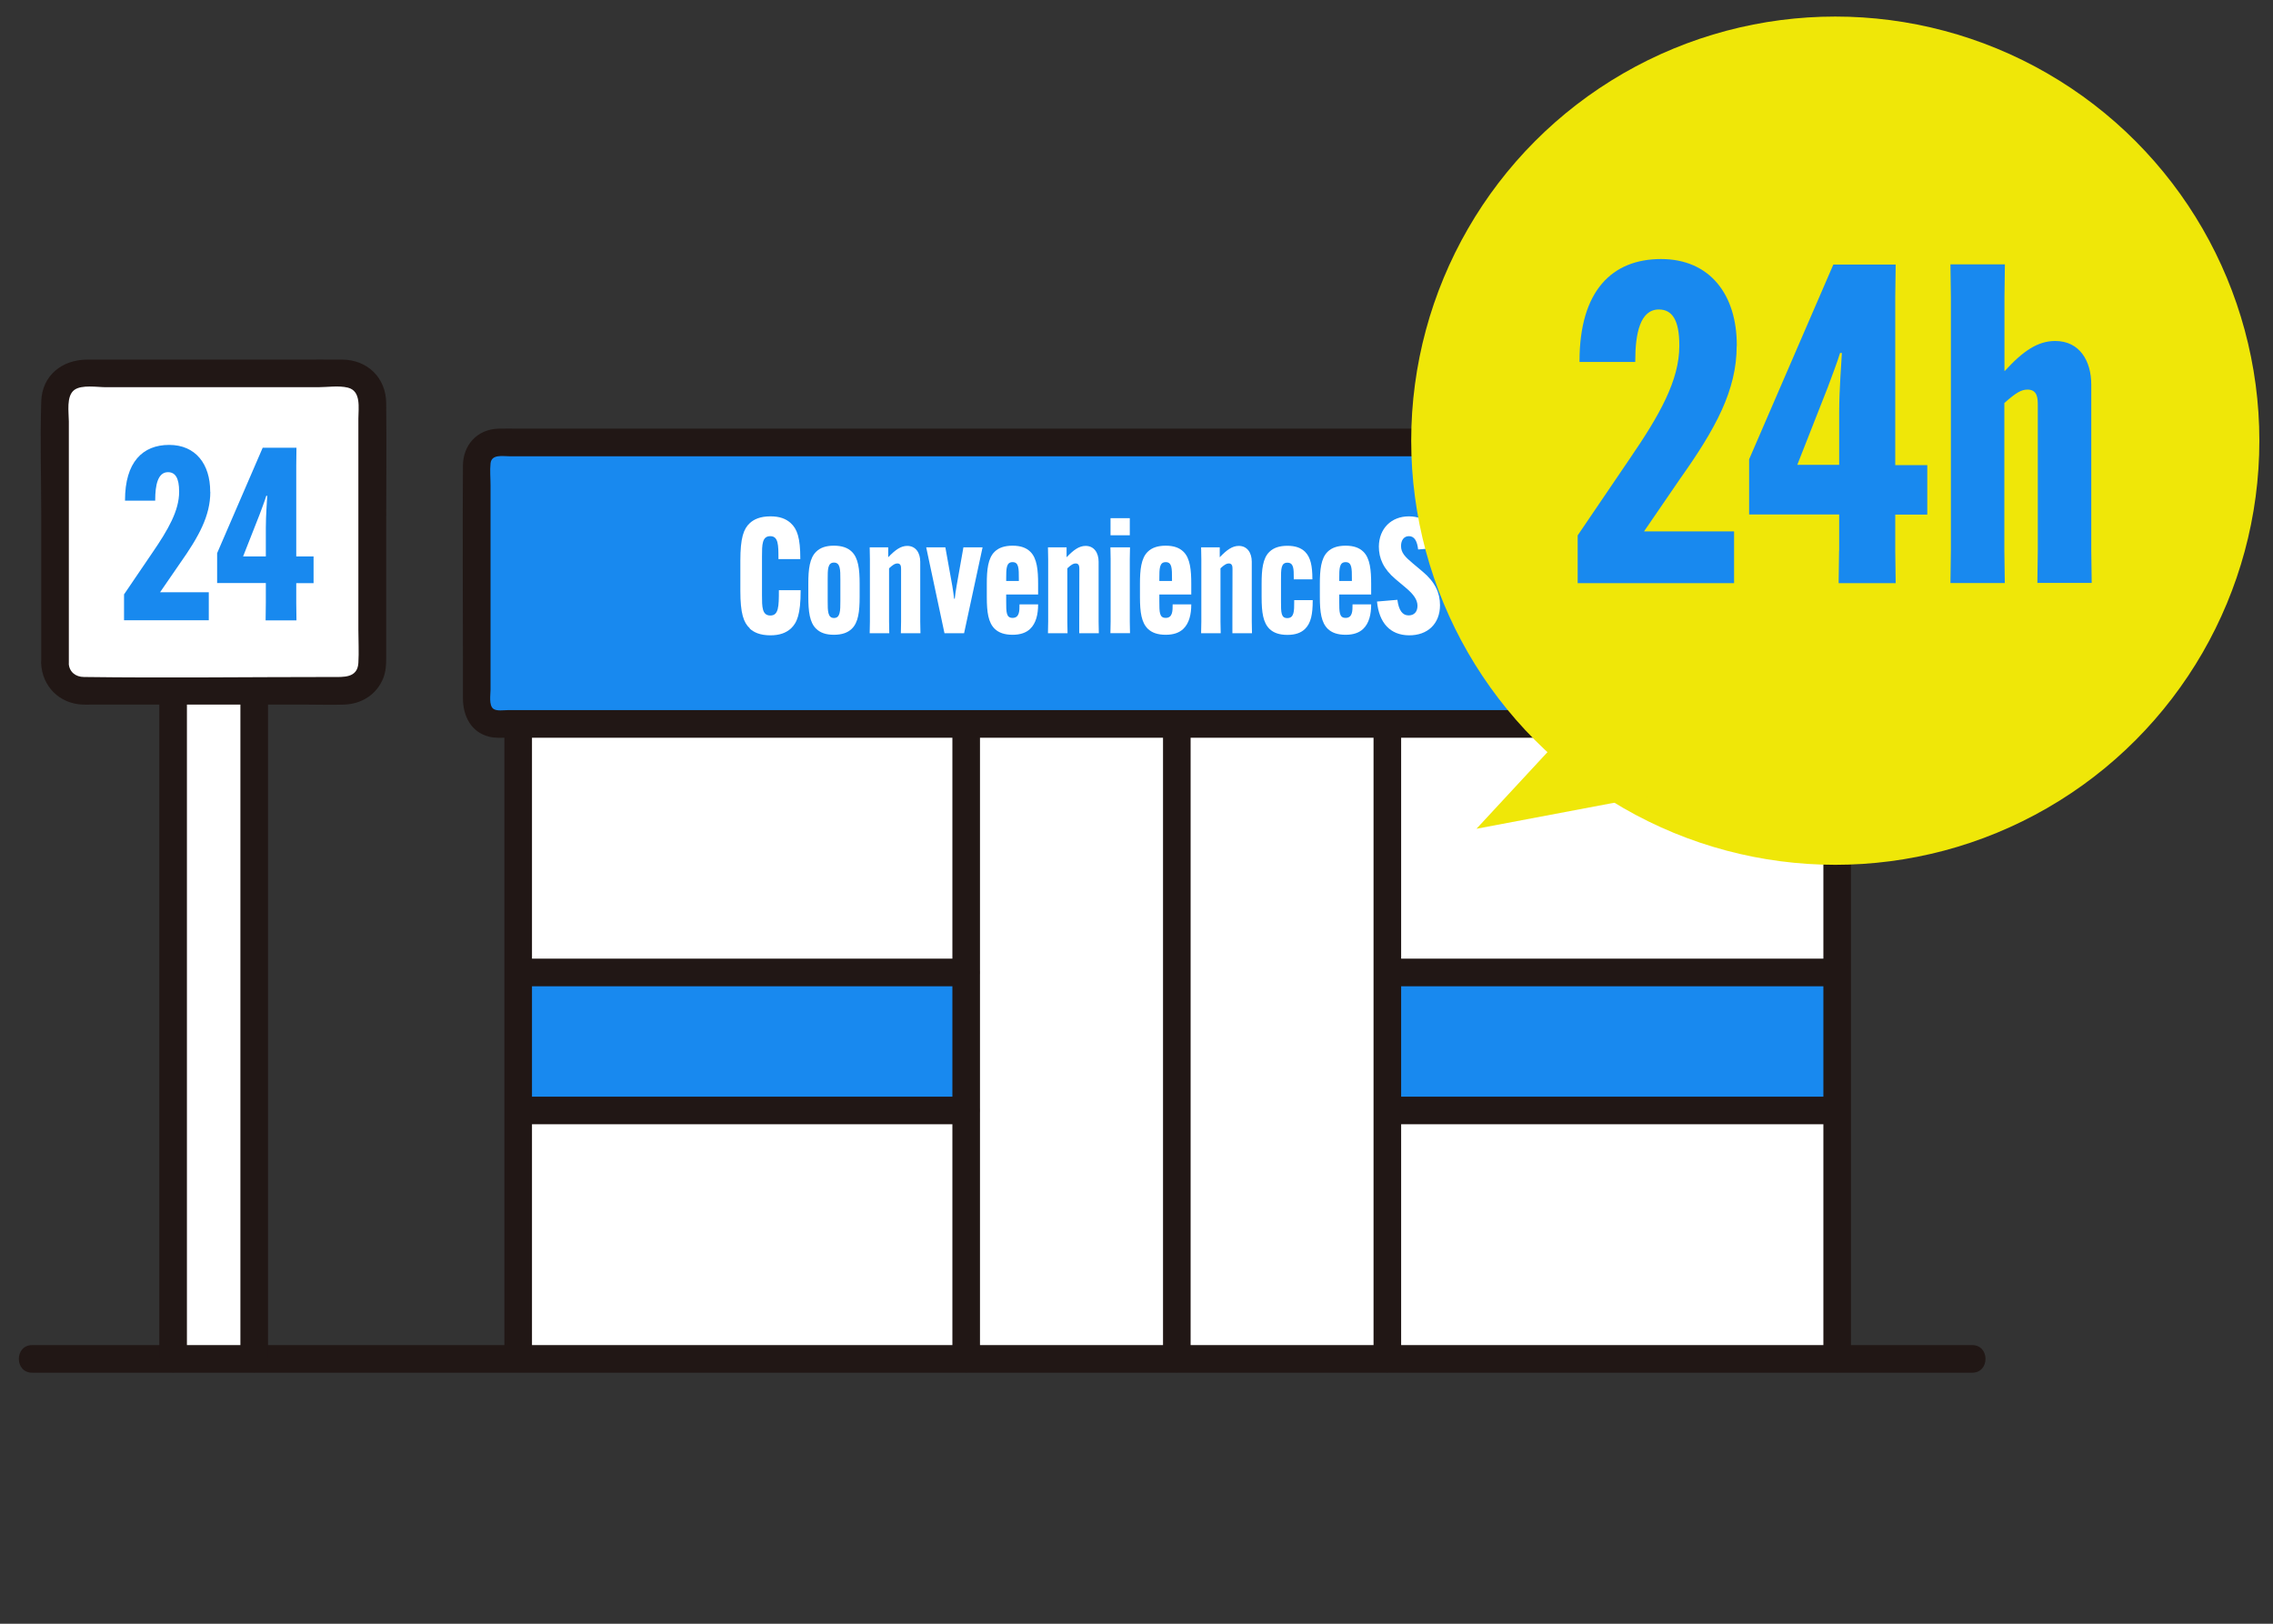 <?xml version="1.0" encoding="UTF-8"?>
<svg id="_レイヤー_3" data-name="レイヤー 3" xmlns="http://www.w3.org/2000/svg" viewBox="0 0 210 150">
  <rect x="0" y="0" width="210" height="150" fill="#333333" stroke="none"/>
  <defs>
    <style>
      .cls-1 {
        fill: #211715;
      }

      .cls-2 {
        fill: #fff;
      }

      .cls-3 {
        fill: #efe708;
      }

      .cls-4 {
        fill: #1889ef;
      }
    </style>
  </defs>
  <g>
    <path class="cls-2" d="M169.73,66.88v58.66H47.87v-58.66h121.86Z"/>
    <path class="cls-2" d="M23.49,70.32v-6.51h-7.49v61.72h7.49v-55.21h0Z"/>
    <path class="cls-4" d="M172.84,40.87H47.15c-1.06,0-1.91.86-1.91,1.91v22.18c0,1.06.86,1.91,1.91,1.91h125.69c1.06,0,1.91-.85,1.91-1.91v-22.19c0-1.06-.85-1.91-1.91-1.91h0Z"/>
    <rect class="cls-2" x="5.08" y="34.5" width="29.31" height="29.31" rx="2.55" ry="2.55"/>
    <g id="e">
      <path class="cls-4" d="M49.35,102.58h-1.48v-12.75h41.39v12.75h-39.91Z"/>
      <path class="cls-4" d="M130.48,89.83h-2.3v12.75h41.55c0-4.34,0-8.57,0-12.75h-39.26Z"/>
    </g>
    <g id="f">
      <path class="cls-1" d="M46.6,66.88v58.65c0,1.64,2.55,1.64,2.55,0v-58.65c0-1.64-2.55-1.64-2.55,0h0Z"/>
      <path class="cls-1" d="M182.21,124.26H2.97c-1.64,0-1.64,2.55,0,2.55h179.24c1.64,0,1.64-2.55,0-2.55h0Z"/>
      <path class="cls-1" d="M168.46,66.88v58.66c0,1.64,2.55,1.64,2.55,0v-58.66c0-1.64-2.55-1.64-2.55,0h0Z"/>
      <path class="cls-1" d="M171.65,39.6H47.93c-.63,0-1.26-.02-1.89,0-1.96.06-3.26,1.51-3.27,3.43-.04,6.1,0,12.21,0,18.32v3.15c0,1.62.73,3.14,2.44,3.56.56.14,1.18.09,1.76.09h123.75c.82,0,1.59.04,2.37-.34,1.32-.65,1.75-1.95,1.75-3.33v-19.58c0-.94.14-2.05-.12-2.96-.4-1.41-1.64-2.26-3.07-2.34-1.64-.09-1.64,2.46,0,2.55.9.05.63,1.32.63,1.92v19.38c0,.75.32,2.08-.71,2.15-1.71.12-3.47,0-5.18,0H46.91c-.36,0-1.02.11-1.33-.12-.43-.32-.26-1.31-.26-1.76v-18.91c0-.66-.07-1.35,0-2,.09-.87,1.11-.66,1.76-.66h124.57c1.64,0,1.64-2.55,0-2.55Z"/>
      <path class="cls-1" d="M169.57,101.31h-41.39c-1.64,0-1.64,2.55,0,2.55h41.39c1.64,0,1.64-2.55,0-2.55h0Z"/>
      <path class="cls-1" d="M89.26,101.31h-41.39c-1.64,0-1.64,2.55,0,2.55h41.39c1.64,0,1.64-2.55,0-2.55h0Z"/>
      <path class="cls-1" d="M169.57,88.56h-41.39c-1.64,0-1.64,2.55,0,2.55h41.39c1.64,0,1.64-2.55,0-2.55h0Z"/>
      <path class="cls-1" d="M89.26,88.56h-41.39c-1.64,0-1.64,2.55,0,2.55h41.39c1.64,0,1.64-2.55,0-2.55h0Z"/>
      <path class="cls-1" d="M87.99,67v58.54c0,1.64,2.55,1.64,2.55,0v-58.54c0-1.64-2.55-1.64-2.55,0h0Z"/>
      <path class="cls-1" d="M126.9,67v58.54c0,1.64,2.55,1.64,2.55,0v-58.54c0-1.64-2.55-1.64-2.55,0h0Z"/>
      <path class="cls-1" d="M107.45,67v58.54c0,1.64,2.55,1.64,2.55,0v-58.54c0-1.64-2.55-1.64-2.55,0h0Z"/>
      <path class="cls-1" d="M17.27,125.54v-61.73c0-1.64-2.55-1.64-2.55,0v61.73c0,1.64,2.55,1.64,2.55,0h0Z"/>
      <path class="cls-1" d="M24.76,125.54v-61.73c0-1.64-2.55-1.64-2.55,0v61.73c0,1.64,2.55,1.64,2.55,0h0Z"/>
      <path class="cls-1" d="M6.36,61.26v-22.33c0-.84-.26-2.34.51-2.91.68-.5,2.14-.25,2.92-.25h19.59c.86,0,1.92-.17,2.76.04,1.25.31.97,1.89.97,2.86v19.5c0,1.02.06,2.05,0,3.07-.08,1.42-1.4,1.3-2.42,1.3-7.64,0-15.29.1-22.93,0-.77,0-1.38-.47-1.41-1.28-.07-1.63-2.62-1.64-2.55,0,.09,2.14,1.68,3.74,3.83,3.83.27.01.54,0,.81,0h19.86c1.16,0,2.33.04,3.5,0,1.6-.05,3.01-.93,3.61-2.45.24-.61.27-1.22.27-1.86v-12.11c0-3.81.04-7.62,0-11.43-.02-2.34-1.73-4-4.05-4.02-1.39-.01-2.78,0-4.17,0H8.06c-2.31,0-4.18,1.46-4.25,3.87-.11,3.53,0,7.09,0,10.63v13.54c0,1.64,2.55,1.64,2.55,0h0Z"/>
    </g>
    <g>
      <path class="cls-2" d="M69.28,58.05c-.58-.53-.88-1.37-.88-3.48v-2.76c0-2.13.3-2.96.88-3.49.37-.34.95-.62,1.9-.62.85,0,1.43.22,1.87.62.61.55.89,1.38.89,3.29v.04h-2.02v-.04c0-1.26,0-2.08-.76-2.08s-.76.82-.76,1.86v3.61c0,1.04,0,1.86.77,1.86s.79-.83.79-2.3v-.04h2.01v.04c0,2.18-.33,2.97-.91,3.51-.45.4-1.04.62-1.89.62-.95,0-1.53-.28-1.9-.62Z"/>
      <path class="cls-2" d="M75.41,58.09c-.61-.58-.73-1.61-.73-2.94v-1.25c0-1.32.12-2.35.73-2.94.37-.36.89-.55,1.63-.55s1.28.19,1.65.55c.61.59.73,1.62.73,2.94v1.25c0,1.34-.12,2.36-.73,2.94-.37.36-.91.55-1.65.55s-1.26-.19-1.63-.55ZM77.64,55.54v-2.02c0-.89,0-1.55-.59-1.55s-.58.65-.58,1.55v2.02c0,.89,0,1.55.58,1.55s.59-.65.59-1.55Z"/>
      <path class="cls-2" d="M80.34,50.56h1.72v.91h.01c.65-.68,1.16-1.04,1.75-1.04.79,0,1.2.65,1.2,1.46v5.53l.02,1.08h-1.81l.02-1.08v-4.83c0-.22,0-.54-.34-.54-.21,0-.39.1-.77.45v4.92l.02,1.08h-1.81l.02-1.08v-5.77l-.02-1.08Z"/>
      <path class="cls-2" d="M87.99,54.17c.06.33.12.83.16,1.14h.06c.03-.31.1-.82.16-1.14l.64-3.61h1.77l-1.71,7.94h-1.81l-1.69-7.94h1.77l.65,3.61Z"/>
      <path class="cls-2" d="M92.96,54.91v.62c0,1.03,0,1.55.59,1.55.64,0,.64-.65.64-1.22v-.03h1.72v.03c0,.86-.18,1.71-.74,2.24-.36.34-.88.54-1.62.54s-1.28-.19-1.65-.55c-.59-.58-.73-1.52-.73-2.94v-1.23c0-1.26.1-2.36.73-2.96.37-.36.91-.55,1.65-.55s1.26.19,1.63.55c.64.61.73,1.75.73,2.96v1h-2.96ZM92.96,53.67h1.17v-.19c0-.98,0-1.55-.58-1.55s-.59.57-.59,1.55v.19Z"/>
      <path class="cls-2" d="M96.82,50.56h1.72v.91h.01c.65-.68,1.16-1.04,1.75-1.04.79,0,1.2.65,1.2,1.46v5.53l.02,1.08h-1.81v-1.08s.01-4.83.01-4.83c0-.22,0-.54-.34-.54-.21,0-.39.1-.77.45v4.92l.02,1.08h-1.81l.02-1.08v-5.77l-.02-1.08Z"/>
      <path class="cls-2" d="M104.4,50.56l-.02,1.08v5.77l.02,1.08h-1.81l.02-1.08v-5.77l-.02-1.08h1.81ZM102.6,47.87h1.78v1.58h-1.78v-1.58Z"/>
      <path class="cls-2" d="M107.11,54.91v.62c0,1.03,0,1.55.59,1.55.64,0,.64-.65.64-1.22v-.03h1.72v.03c0,.86-.18,1.71-.74,2.24-.36.34-.88.54-1.62.54s-1.28-.19-1.65-.55c-.59-.58-.73-1.52-.73-2.94v-1.23c0-1.26.1-2.36.73-2.96.37-.36.91-.55,1.65-.55s1.26.19,1.63.55c.64.61.73,1.75.73,2.96v1h-2.96ZM107.11,53.67h1.17v-.19c0-.98,0-1.55-.58-1.55s-.59.57-.59,1.55v.19Z"/>
      <path class="cls-2" d="M110.97,50.56h1.72v.91h.01c.65-.68,1.16-1.04,1.75-1.04.79,0,1.2.65,1.2,1.46v5.53l.02,1.08h-1.81v-1.08s.01-4.83.01-4.83c0-.22,0-.54-.34-.54-.21,0-.39.1-.77.45v4.92l.02,1.08h-1.81l.02-1.08v-5.77l-.02-1.08Z"/>
      <path class="cls-2" d="M121.28,55.42v.06c0,1.26-.16,2.08-.71,2.62-.37.36-.89.55-1.63.55s-1.28-.19-1.65-.55c-.59-.58-.73-1.52-.73-2.94v-1.25c0-1.26.1-2.35.73-2.94.37-.36.91-.55,1.65-.55s1.26.19,1.63.55c.52.52.68,1.32.68,2.51v.04h-1.72v-.16c0-.8,0-1.38-.59-1.38s-.59.58-.59,1.55v2.02c0,1.03,0,1.55.58,1.55.64,0,.64-.65.64-1.5v-.16h1.72Z"/>
      <path class="cls-2" d="M123.73,54.91v.62c0,1.03,0,1.55.59,1.55.64,0,.64-.65.64-1.22v-.03h1.72v.03c0,.86-.18,1.71-.74,2.24-.36.34-.88.54-1.62.54s-1.28-.19-1.65-.55c-.59-.58-.73-1.52-.73-2.94v-1.23c0-1.26.1-2.36.73-2.96.37-.36.91-.55,1.65-.55s1.26.19,1.63.55c.64.61.73,1.75.73,2.96v1h-2.96ZM123.73,53.67h1.17v-.19c0-.98,0-1.55-.58-1.55s-.59.57-.59,1.55v.19Z"/>
      <path class="cls-2" d="M129.1,55.39c.13,1.01.48,1.46,1.04,1.46.51,0,.82-.33.82-.89s-.37-1.07-1.1-1.68l-.94-.79c-1.11-.94-1.53-1.92-1.53-3,.02-1.68,1.16-2.79,2.78-2.79s2.56,1.06,2.75,2.9l-1.9.16c-.09-.76-.33-1.23-.85-1.23-.46,0-.73.37-.73.91,0,.62.37,1,1.06,1.58l.94.79c1.14.95,1.6,1.96,1.6,3.09,0,1.72-1.14,2.81-2.88,2.79-1.71-.02-2.75-1.13-2.94-3.12l1.89-.16Z"/>
      <path class="cls-2" d="M133.32,50.56h.91l.1-2.16h1.65v2.16h1.1v1.5h-1.1v4.09c0,.61.22.82.58.82.24,0,.37-.01.52-.03v1.56c-.22.03-.55.07-.92.07-1.32,0-1.96-.65-1.96-2.05v-4.46h-.88v-1.5Z"/>
      <path class="cls-2" d="M138.36,58.09c-.61-.58-.73-1.61-.73-2.94v-1.25c0-1.32.12-2.35.73-2.94.37-.36.89-.55,1.63-.55s1.28.19,1.65.55c.61.59.73,1.62.73,2.94v1.25c0,1.34-.12,2.36-.73,2.94-.37.36-.91.55-1.65.55s-1.26-.19-1.63-.55ZM140.59,55.54v-2.02c0-.89,0-1.55-.59-1.55s-.58.65-.58,1.55v2.02c0,.89,0,1.55.58,1.55s.59-.65.59-1.55Z"/>
      <path class="cls-2" d="M146.74,50.46v2.01c-.16-.03-.33-.04-.48-.04-.79,0-1.17.42-1.17,1.35v3.64l.02,1.08h-1.81l.02-1.08v-5.78l-.02-1.07h1.65v1.14h.07c.45-.77.97-1.28,1.53-1.28.1,0,.16.01.19.03Z"/>
      <path class="cls-2" d="M148.82,54.91v.62c0,1.03,0,1.55.59,1.55.64,0,.64-.65.64-1.22v-.03h1.72v.03c0,.86-.18,1.71-.74,2.24-.36.34-.88.54-1.62.54s-1.28-.19-1.65-.55c-.59-.58-.73-1.52-.73-2.94v-1.23c0-1.26.1-2.36.73-2.96.37-.36.91-.55,1.65-.55s1.26.19,1.63.55c.64.61.73,1.75.73,2.96v1h-2.96ZM148.82,53.67h1.17v-.19c0-.98,0-1.55-.58-1.55s-.59.57-.59,1.55v.19Z"/>
    </g>
    <g>
      <path class="cls-4" d="M19.43,45.44c0,2.21-1.05,4.12-2.83,6.64l-1.81,2.63h4.5v2.59h-7.83v-2.39l2.59-3.81c1.52-2.21,2.5-3.95,2.5-5.66v-.04c0-1.25-.36-1.78-1.03-1.78-.94,0-1.18,1.2-1.18,2.56v.07h-2.79v-.04c0-3.52,1.63-5.11,4.08-5.11s3.79,1.78,3.79,4.3v.04Z"/>
      <path class="cls-4" d="M24.56,55.67v-1.81h-4.5v-2.76l4.21-9.74h3.12l-.02,1.63v8.41h1.6v2.47h-1.6v1.81l.02,1.63h-2.85l.02-1.63ZM24.56,51.39v-2.63c0-1.14.11-2.52.13-2.96h-.09c-.11.4-.49,1.38-.62,1.74l-1.52,3.86h2.1Z"/>
    </g>
  </g>
  <g>
    <circle class="cls-3" cx="169.56" cy="40.71" r="39.18"/>
    <polyline class="cls-3" points="146.91 65.23 136.41 76.56 154.94 73.06"/>
  </g>
  <g>
    <path class="cls-4" d="M160.45,31.96c0,4.08-1.93,7.62-5.23,12.27l-3.33,4.86h8.32v4.78h-14.45v-4.41l4.78-7.04c2.8-4.08,4.61-7.29,4.61-10.46v-.08c0-2.31-.66-3.29-1.89-3.29-1.73,0-2.18,2.22-2.18,4.73v.12h-5.15v-.08c0-6.5,3.01-9.43,7.53-9.43s7,3.29,7,7.95v.08Z"/>
    <path class="cls-4" d="M169.92,50.86v-3.33h-8.32v-5.1l7.78-17.99h5.76l-.04,3.01v15.52h2.96v4.57h-2.96v3.33l.04,3h-5.27l.04-3ZM169.92,42.95v-4.86c0-2.1.21-4.65.25-5.48h-.17c-.21.74-.91,2.55-1.15,3.21l-2.8,7.12h3.87Z"/>
    <path class="cls-4" d="M180.21,24.42h5.02l-.04,3.01v6.83h.04c1.69-1.85,3.05-2.76,4.65-2.76,2.26,0,3.33,1.85,3.33,4.03v15.32l.04,3h-5.02l.04-3v-13.38c0-.62,0-1.48-.95-1.48-.58,0-1.07.29-2.14,1.24v13.63l.04,3h-5.02l.04-3v-23.42l-.04-3.01Z"/>
  </g>
</svg>